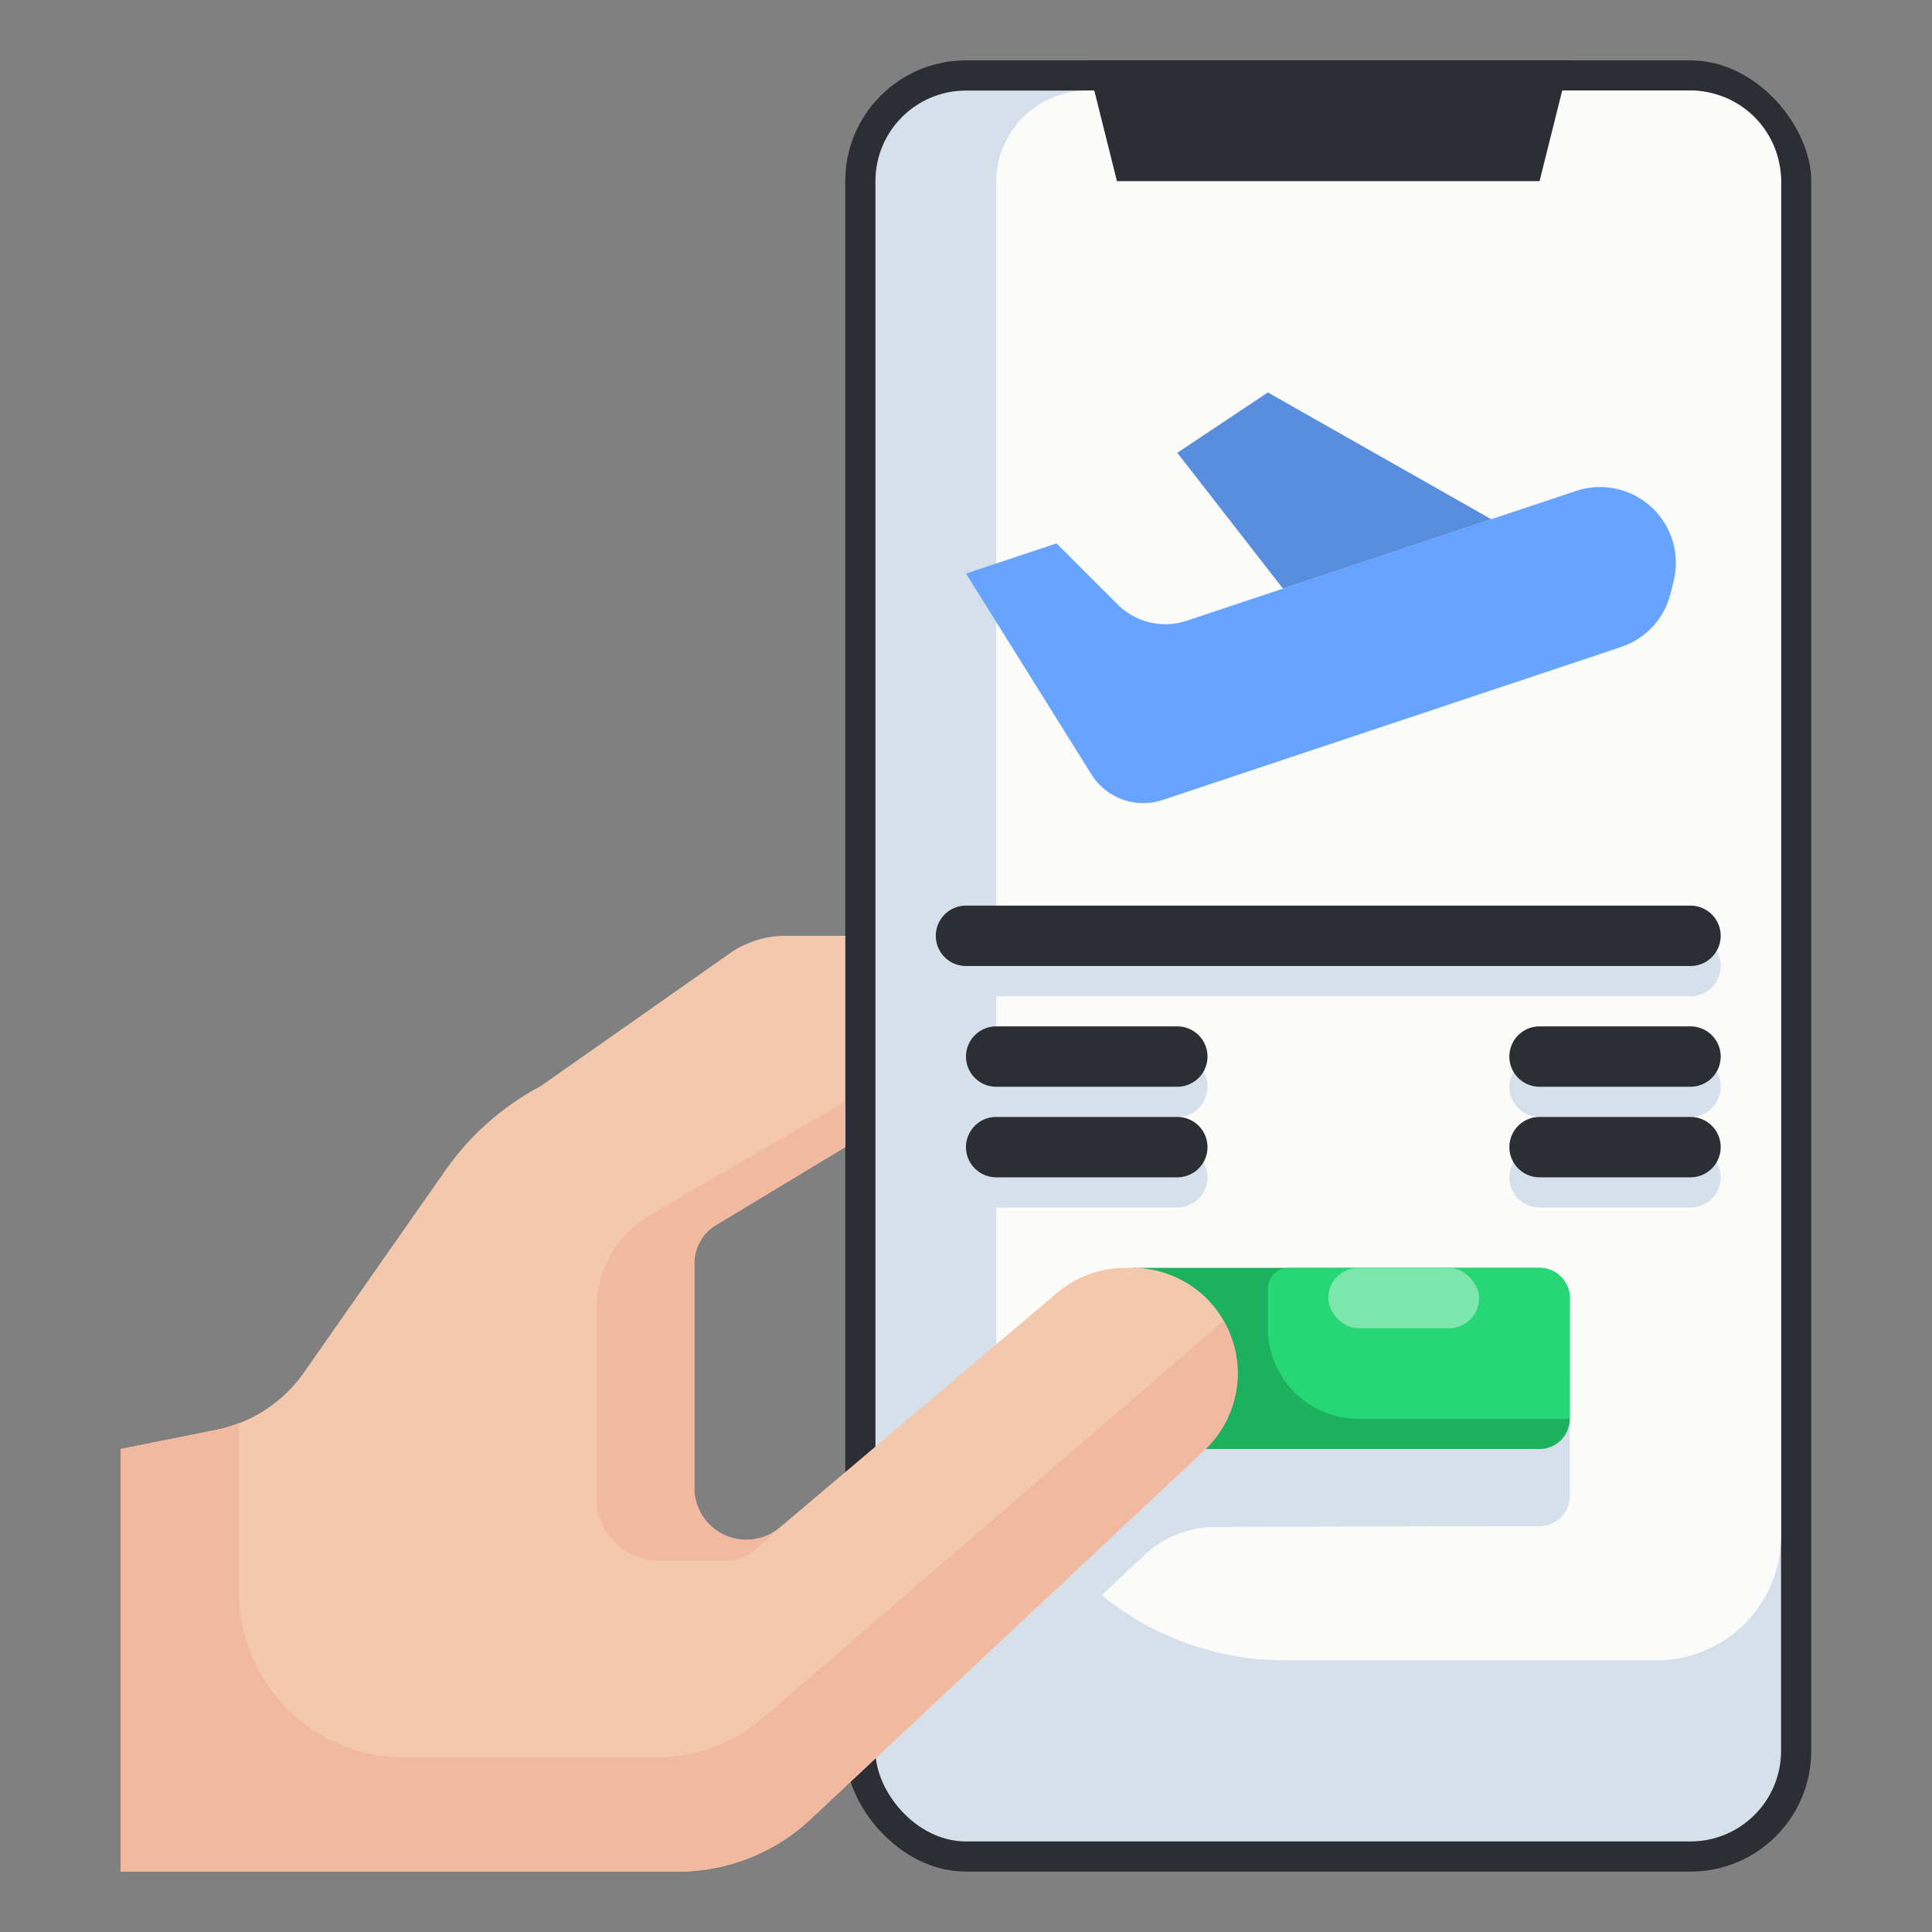 <svg height="512" viewBox="0 0 64 64" width="512" xmlns="http://www.w3.org/2000/svg"><rect x="0" y="0" width="64" height="64" fill="#808080" stroke="none"/><g id="Artboard_11" data-name="Artboard 11"><rect fill="#2b2e33" height="60" rx="4" width="32" x="28" y="2"/><rect fill="#d6e0ea" height="58" rx="3" width="30" x="29" y="3"/><path d="m56 3h-19.967a3.033 3.033 0 0 0 -3.033 3.033v39.424a9.544 9.544 0 0 0 9.543 9.543h12.332a4.125 4.125 0 0 0 4.125-4.125v-44.875a3 3 0 0 0 -3-3z" fill="#fbfbfa"/><path d="m51 44.557h-14.722a3.491 3.491 0 0 0 -2.254.826l-1.831 1.549a9.544 9.544 0 0 0 4.135 6.068l1.587-1.488a3.432 3.432 0 0 1 2.336-.929c2.961-.012 10.749-.026 10.749-.026a1 1 0 0 0 1-1v-4a1 1 0 0 0 -1-1z" fill="#d6e0ea"/><path d="m36 2 1 4h14l1-4z" fill="#2b2e33"/><path d="m37.511 42h13.489a1 1 0 0 1 1 1v4a1 1 0 0 1 -1 1h-11.1z" fill="#1cb15f"/><path d="m28 38-4.26 2.569a1.49 1.49 0 0 0 -.74 1.287v7.432a1.722 1.722 0 0 0 2.834 1.312l9.19-7.777a3.49 3.49 0 0 1 2.254-.823h.233a3.489 3.489 0 0 1 3.489 3.489 3.488 3.488 0 0 1 -1.1 2.545l-13.05 12.232a6.415 6.415 0 0 1 -4.386 1.734h-18.464v-14l3.167-.633a4.663 4.663 0 0 0 2.9-1.9l4.694-6.706a8.989 8.989 0 0 1 3.139-2.774l6.268-4.4a3.22 3.22 0 0 1 1.85-.587h1.982z" fill="#f4c8ad"/><path d="m25.834 50.6a1.722 1.722 0 0 1 -2.834-1.313v-7.431a1.49 1.49 0 0 1 .74-1.287l4.26-2.569v-1.513l-6.45 3.752a3.59 3.59 0 0 0 -1.784 3.1v6.3a2.055 2.055 0 0 0 2.055 2.061h2.193a1.582 1.582 0 0 0 1.041-.392l1.356-1.191z" fill="#f2b9a1"/><path d="m51 42h-8.311a.688.688 0 0 0 -.689.689v1.316a3 3 0 0 0 3 2.995h7v-4a1 1 0 0 0 -1-1z" fill="#27d674"/><rect fill="#7de6ac" height="2" rx="1" width="5" x="44" y="42"/><path d="m41 45.489a3.446 3.446 0 0 0 -.476-1.73l-15.224 13.128a5.48 5.48 0 0 1 -3.578 1.33h-8.331a5.478 5.478 0 0 1 -5.478-5.478v-5.6a4.655 4.655 0 0 1 -.746.226l-3.167.635v14h18.464a6.415 6.415 0 0 0 4.386-1.734l13.05-12.232a3.488 3.488 0 0 0 1.1-2.545z" fill="#f2b9a1"/><path d="m56 33h-24a1 1 0 0 1 0-2h24a1 1 0 0 1 0 2z" fill="#d6e0ea"/><path d="m39 37h-6a1 1 0 0 1 0-2h6a1 1 0 0 1 0 2z" fill="#d6e0ea"/><path d="m56 37h-5a1 1 0 0 1 0-2h5a1 1 0 0 1 0 2z" fill="#d6e0ea"/><path d="m39 40h-6a1 1 0 0 1 0-2h6a1 1 0 0 1 0 2z" fill="#d6e0ea"/><path d="m56 40h-5a1 1 0 0 1 0-2h5a1 1 0 0 1 0 2z" fill="#d6e0ea"/><g fill="#2b2e33"><path d="m56 32h-24a1 1 0 0 1 0-2h24a1 1 0 0 1 0 2z"/><path d="m39 36h-6a1 1 0 0 1 0-2h6a1 1 0 0 1 0 2z"/><path d="m56 36h-5a1 1 0 0 1 0-2h5a1 1 0 0 1 0 2z"/><path d="m39 39h-6a1 1 0 0 1 0-2h6a1 1 0 0 1 0 2z"/><path d="m56 39h-5a1 1 0 0 1 0-2h5a1 1 0 0 1 0 2z"/></g><path d="m32 19 3-1 2.024 2.024a2.233 2.233 0 0 0 2.286.539l12.9-4.3a2.508 2.508 0 0 1 1.588 0 2.511 2.511 0 0 1 1.642 2.991l-.1.407a2.51 2.51 0 0 1 -1.642 1.773l-15.183 5.066a2.029 2.029 0 0 1 -2.362-.85z" fill="#66a4ff"/><path d="m49.4 17.2-7.4-4.2-3 2 3.5 4.5z" fill="#598ede"/></g></svg>